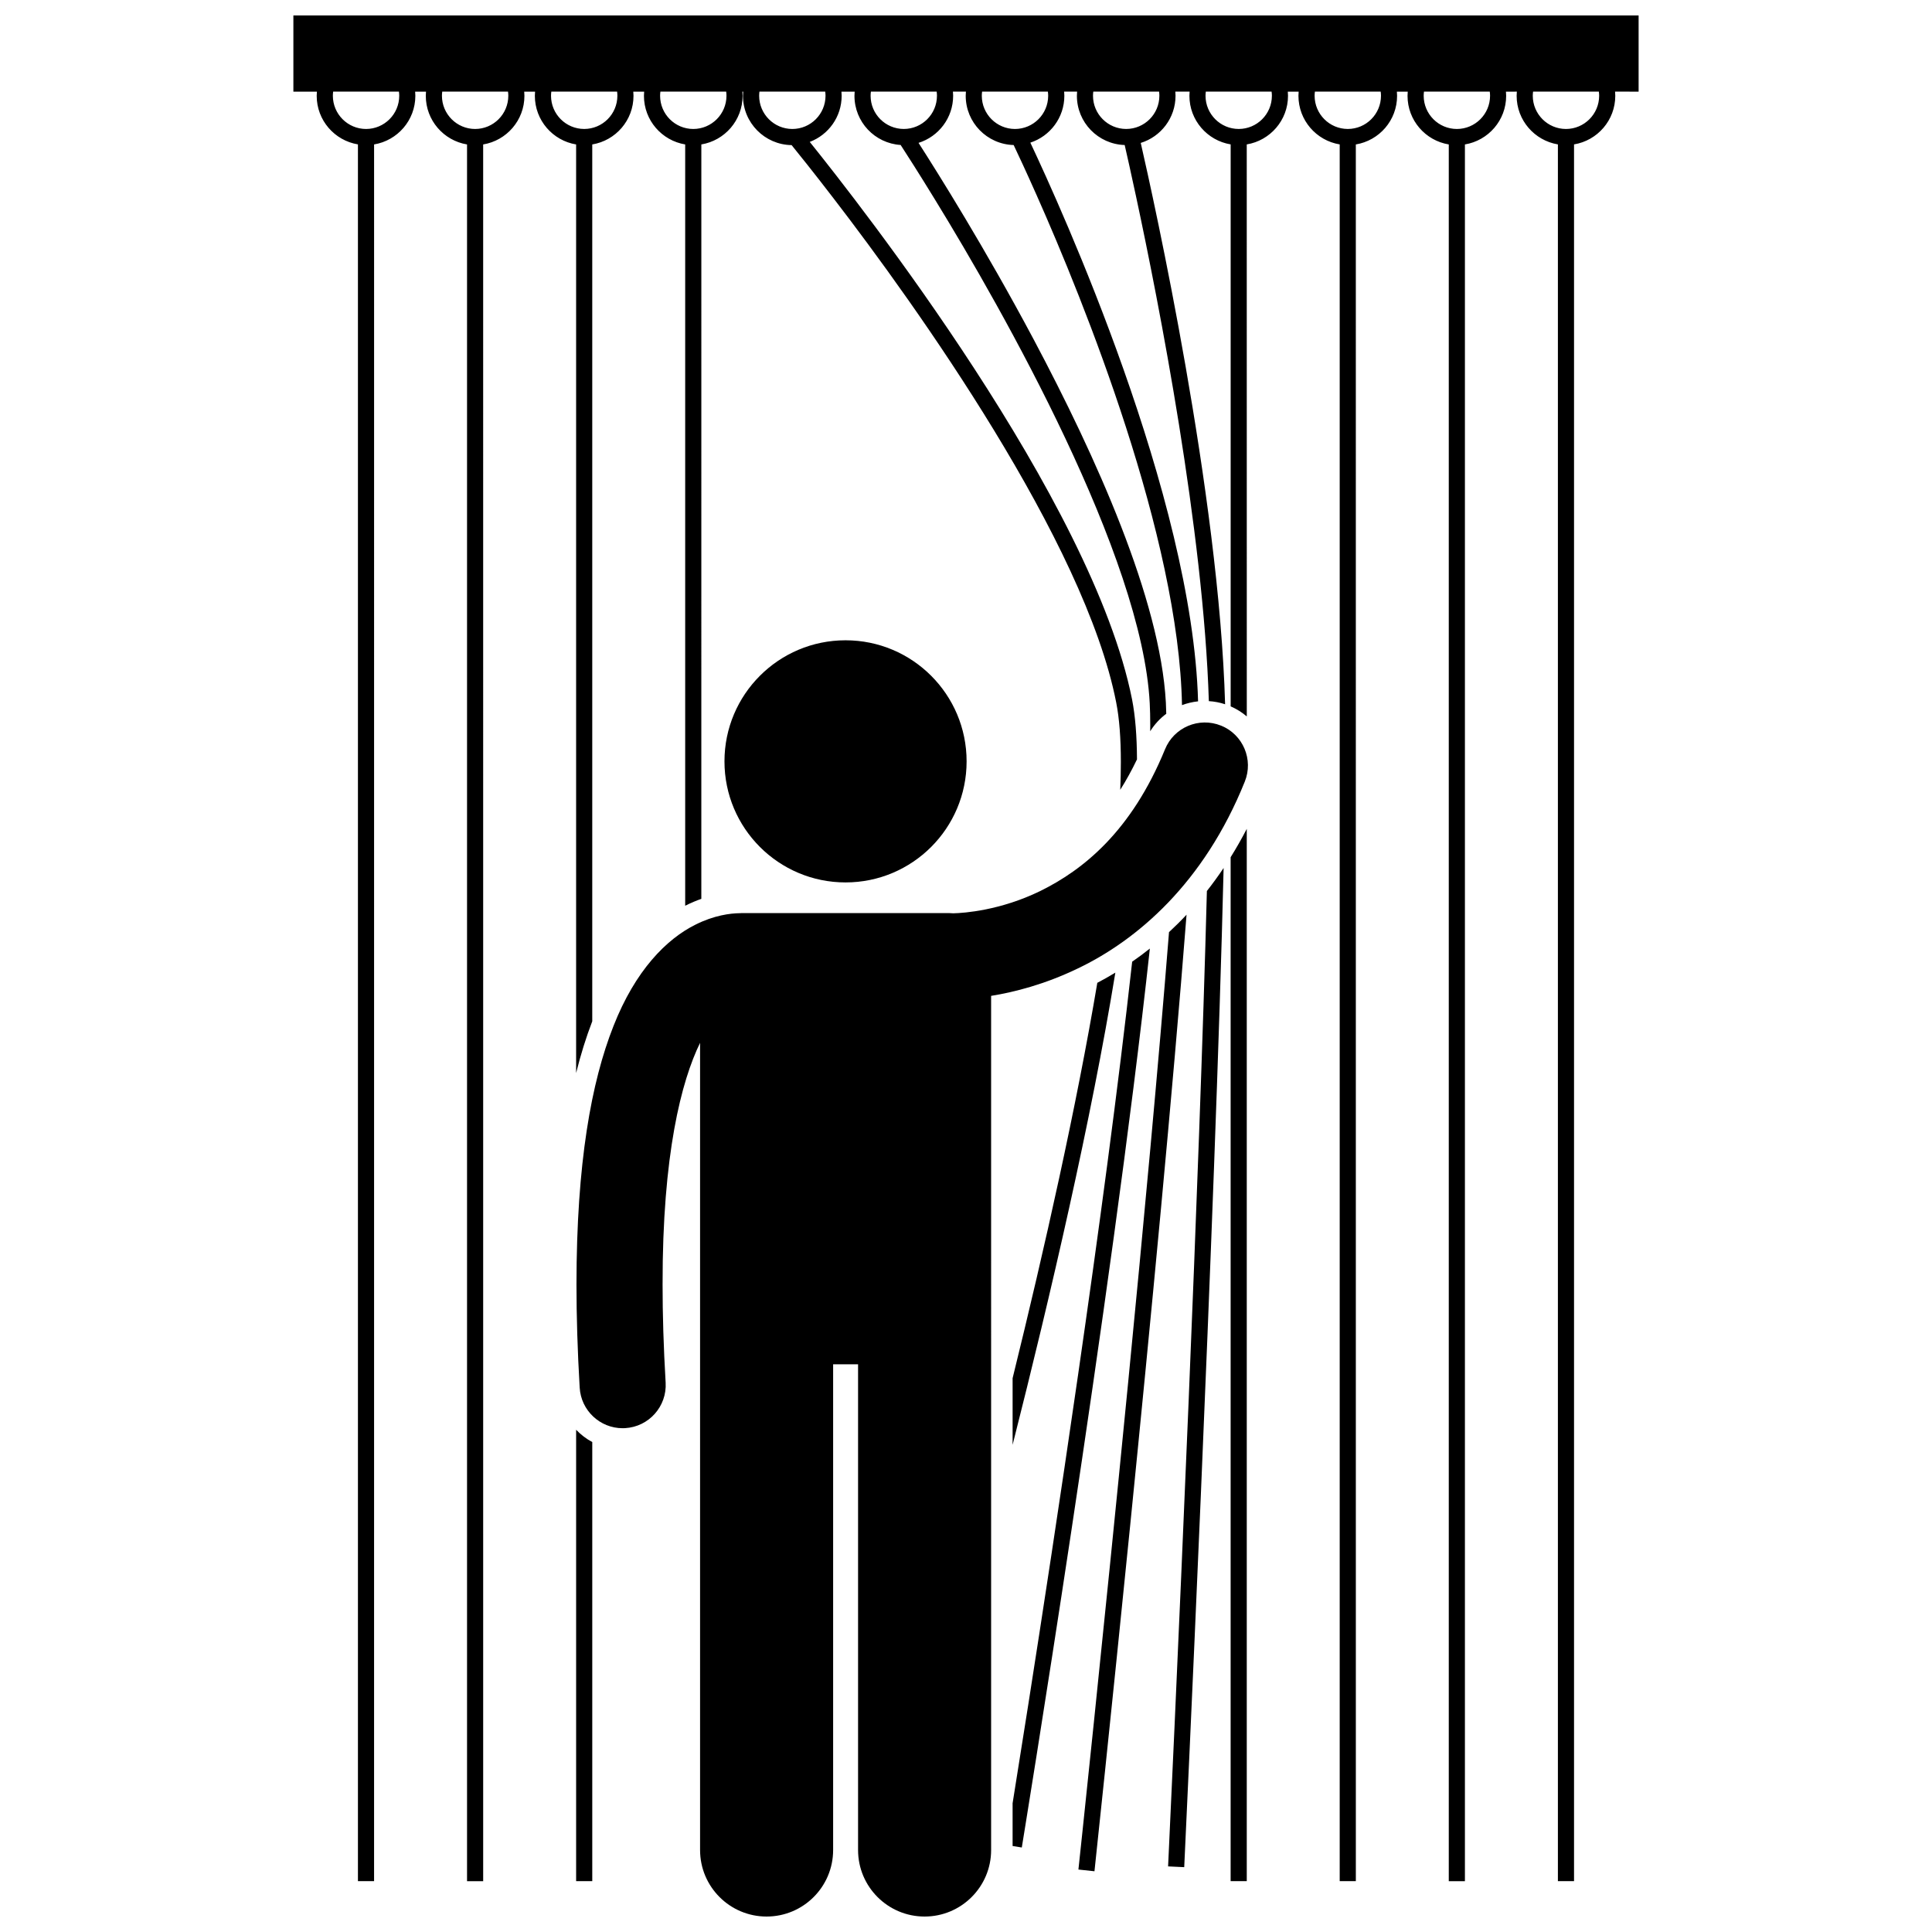<?xml version="1.0" encoding="UTF-8"?>
<!-- Uploaded to: SVG Repo, www.svgrepo.com, Generator: SVG Repo Mixer Tools -->
<svg width="800px" height="800px" version="1.1" viewBox="144 144 512 512" xmlns="http://www.w3.org/2000/svg">
 <defs>
  <clipPath id="b">
   <path d="m221 148.09h358v494.91h-358z"/>
  </clipPath>
  <clipPath id="a">
   <path d="m296 335h179v316.9h-179z"/>
  </clipPath>
 </defs>
 <g clip-path="url(#b)">
  <path d="m545.98 168.28c-0.031 0.363-0.055 0.73-0.055 1.105 0 6.488 4.734 11.855 10.934 12.883v460.26h4.277v-460.26c6.203-1.023 10.93-6.391 10.93-12.883 0-0.371-0.027-0.738-0.055-1.105l6.238 0.004v-20.188h-356.5v20.188h6.234c-0.031 0.363-0.055 0.73-0.055 1.102 0 6.492 4.731 11.859 10.93 12.879v460.26h4.277l0.004-460.25c6.199-1.023 10.93-6.391 10.934-12.879 0-0.371-0.027-0.738-0.055-1.102h2.879c-0.031 0.363-0.055 0.73-0.055 1.102 0 6.488 4.731 11.859 10.93 12.883v460.26h4.277l-0.004-460.26c6.199-1.023 10.934-6.394 10.934-12.883 0-0.371-0.027-0.738-0.055-1.102h2.875c-0.031 0.363-0.055 0.73-0.055 1.102 0.004 6.492 4.734 11.859 10.934 12.883v246.09c1.223-4.926 2.648-9.484 4.277-13.711v-232.38c6.203-1.023 10.93-6.391 10.93-12.883 0-0.371-0.027-0.738-0.055-1.102h2.879c-0.031 0.363-0.055 0.73-0.055 1.105 0 6.488 4.731 11.855 10.93 12.879v201.76c0.055-0.031 0.117-0.062 0.172-0.09 1.418-0.715 2.789-1.277 4.106-1.742l0.004-199.93c6.199-1.023 10.93-6.391 10.93-12.879 0-0.371-0.027-0.738-0.055-1.105h0.215c-0.031 0.363-0.055 0.73-0.055 1.102 0.004 7.156 5.754 12.961 12.887 13.062 1.703 2.094 5.684 7.035 11.086 14.07 21.848 28.395 66.625 91.023 74.938 133.66 0.836 4.231 1.234 9.566 1.23 15.781 0 2.328-0.055 4.781-0.164 7.34 1.59-2.516 3.066-5.203 4.438-8.066-0.031-6.09-0.434-11.426-1.305-15.883-10.492-52.777-72.359-131.51-85.414-147.75 4.938-1.867 8.453-6.625 8.453-12.219 0-0.371-0.027-0.738-0.055-1.102h3.504c-0.031 0.363-0.055 0.73-0.055 1.102 0 6.941 5.406 12.598 12.238 13.031 1.574 2.418 4.793 7.434 9.031 14.355 18.258 29.723 54.988 94.648 56.98 133.58 0.09 1.738 0.137 3.715 0.137 5.898 0 0.492-0.008 1.023-0.012 1.539 1.129-1.816 2.578-3.383 4.258-4.637-0.023-1.062-0.059-2.078-0.109-3.031-1.508-27.348-18.488-65.031-35.031-96.172-12.875-24.191-25.52-44.32-30.512-52.09 5.316-1.66 9.168-6.617 9.172-12.48 0-0.371-0.027-0.738-0.055-1.102h3.441c-0.031 0.363-0.055 0.73-0.055 1.102 0 7.102 5.652 12.859 12.707 13.055 1.203 2.527 3.34 7.09 6.062 13.23 12.672 28.488 37.727 90.699 38.547 135.2 1.355-0.512 2.785-0.848 4.262-1.004-1.484-54.281-36.367-130.92-44.449-148.06 5.231-1.711 9.008-6.617 9.012-12.422 0-0.371-0.023-0.738-0.055-1.102h3.434c-0.031 0.363-0.055 0.73-0.055 1.102 0 7.082 5.633 12.836 12.664 13.051 0.582 2.535 1.652 7.269 3.027 13.695 6.047 28.191 17.875 88.559 19.277 133.68 1.469 0.09 2.91 0.363 4.309 0.828-1.574-55.637-18.938-133.82-22.355-148.76 5.336-1.645 9.215-6.613 9.219-12.492 0-0.371-0.027-0.738-0.055-1.102h3.789c-0.031 0.363-0.055 0.73-0.055 1.105 0 6.488 4.731 11.855 10.93 12.879v148.93c1.57 0.684 3.008 1.582 4.277 2.668l-0.012-151.59c6.199-1.023 10.934-6.394 10.934-12.879 0-0.375-0.027-0.738-0.055-1.105h2.875c-0.031 0.363-0.055 0.73-0.055 1.102 0.004 6.488 4.734 11.859 10.934 12.879v460.26h4.277l-0.004-460.25c6.203-1.023 10.934-6.391 10.934-12.883 0-0.371-0.027-0.738-0.055-1.102h2.879c-0.031 0.363-0.055 0.73-0.055 1.105 0 6.488 4.731 11.859 10.93 12.879v460.26h4.277v-460.26c6.199-1.023 10.93-6.391 10.93-12.879 0-0.375-0.027-0.738-0.055-1.105zm21.812 1.105c-0.012 4.856-3.938 8.785-8.793 8.797-4.856-0.008-8.785-3.938-8.797-8.797 0-0.375 0.035-0.742 0.078-1.105h17.434c0.043 0.363 0.074 0.73 0.078 1.105zm-317.99 0c-0.008 4.856-3.938 8.785-8.793 8.797-4.856-0.012-8.785-3.941-8.797-8.797 0-0.375 0.031-0.738 0.078-1.102h17.434c0.043 0.359 0.074 0.727 0.078 1.102zm28.906 0c-0.008 4.856-3.938 8.785-8.793 8.797-4.856-0.008-8.785-3.938-8.797-8.797 0-0.375 0.035-0.738 0.078-1.102h17.434c0.047 0.359 0.078 0.727 0.078 1.102zm28.906 0c-0.012 4.859-3.938 8.785-8.793 8.793-4.856-0.008-8.785-3.938-8.793-8.793 0-0.375 0.031-0.738 0.078-1.102h17.434c0.043 0.359 0.074 0.727 0.074 1.102zm28.91 0c-0.008 4.856-3.941 8.785-8.797 8.797-4.856-0.008-8.785-3.941-8.793-8.797 0-0.375 0.031-0.742 0.078-1.105h17.434c0.047 0.363 0.078 0.73 0.078 1.105zm26.25 0c-0.012 4.859-3.938 8.785-8.793 8.797-4.856-0.008-8.785-3.938-8.797-8.797 0-0.375 0.031-0.738 0.078-1.102h17.43c0.047 0.359 0.082 0.727 0.082 1.102zm29.531 0c-0.008 4.856-3.938 8.785-8.789 8.793-4.859-0.008-8.789-3.938-8.797-8.793 0-0.375 0.031-0.738 0.078-1.102h17.43c0.047 0.359 0.078 0.727 0.078 1.102zm29.473 0c-0.008 4.856-3.941 8.785-8.797 8.797-4.856-0.008-8.781-3.941-8.793-8.797 0-0.375 0.031-0.738 0.078-1.102h17.434c0.047 0.359 0.078 0.727 0.078 1.102zm29.469 0c-0.012 4.856-3.941 8.785-8.797 8.793-4.856-0.008-8.781-3.938-8.793-8.793 0-0.375 0.031-0.738 0.078-1.102h17.434c0.047 0.359 0.078 0.727 0.078 1.102zm29.82 0c-0.012 4.856-3.938 8.785-8.793 8.793-4.856-0.008-8.785-3.941-8.797-8.793 0-0.375 0.035-0.742 0.078-1.105h17.43c0.051 0.363 0.082 0.73 0.082 1.105zm28.91 0c-0.012 4.856-3.941 8.785-8.793 8.793-4.856-0.008-8.785-3.938-8.797-8.793 0-0.375 0.031-0.738 0.078-1.102h17.434c0.047 0.359 0.074 0.727 0.078 1.102zm28.906 0c-0.008 4.856-3.938 8.785-8.793 8.797-4.856-0.008-8.785-3.938-8.797-8.797 0-0.375 0.031-0.742 0.078-1.105h17.434c0.043 0.363 0.078 0.73 0.078 1.105z"/>
 </g>
 <path d="m296.68 522.91v119.61h4.277v-116.36c-1.594-0.852-3.031-1.957-4.277-3.254z"/>
 <path d="m434.8 404.45c-5.496 32.648-13.934 70.238-22.449 104.79v17.656c10.148-40.031 20.859-86.215 27.227-125.14-1.629 0.988-3.227 1.891-4.777 2.699z"/>
 <path d="m429.7 508.35c-4.781 33.129-9.566 64.273-13.156 87.133-1.719 10.93-3.156 19.949-4.195 26.402v11.324l2.438 0.398c0-0.074 23.887-145.48 33.938-238.23-1.574 1.25-3.137 2.41-4.688 3.481-3.668 33.133-9 72.562-14.336 109.49z"/>
 <path d="m453.8 391.02c-2.769 34.848-6.824 78.387-10.816 119.22-3.344 34.188-6.641 66.492-9.102 90.246-2.461 23.754-4.082 38.926-4.09 38.961l4.254 0.457c0-0.039 17.195-160.79 24.402-253.5-1.531 1.645-3.09 3.18-4.648 4.621z"/>
 <path d="m459.03 514.61c-1.371 33.098-2.738 64.098-3.762 86.824-1.027 22.727-1.711 37.141-1.711 37.18l4.273 0.203c0-0.023 8.285-175.03 10.441-264.79-1.445 2.148-2.926 4.184-4.434 6.098-0.977 37.594-2.891 88.094-4.809 134.48z"/>
 <path d="m470.13 642.52h4.277v-278.86c-1.371 2.644-2.801 5.152-4.277 7.516z"/>
 <g clip-path="url(#a)">
  <path d="m467.59 336.3c-5.84-2.363-12.492 0.449-14.855 6.289-8.918 21.766-21.703 31.961-33.098 37.562-10.531 5.117-20.07 5.82-23.02 5.883-0.328-0.027-0.656-0.051-0.988-0.051l-55.09-0.004c-0.148 0-0.293 0.016-0.441 0.023-2.562 0.023-6.879 0.566-11.797 3.043-7.672 3.805-15.941 12.125-21.727 26.871-5.852 14.801-9.785 36.199-9.805 68.508 0.004 8.352 0.27 17.438 0.852 27.324 0.359 6.062 5.387 10.742 11.379 10.742 0.223 0 0.449-0.008 0.676-0.02 6.293-0.371 11.094-5.769 10.723-12.062-0.559-9.484-0.812-18.121-0.809-25.984-0.055-34.539 4.988-53.938 9.934-64.059v213.91c0 9.738 7.894 17.629 17.629 17.629 9.738 0 17.633-7.891 17.633-17.629v-128.72h6.609v128.72c0 9.738 7.894 17.629 17.629 17.629 9.738 0 17.633-7.891 17.633-17.629l-0.004-226.36c6.16-0.992 14.188-3.035 22.91-7.231 15.746-7.508 33.484-22.602 44.312-49.535 2.367-5.836-0.445-12.488-6.285-14.855z"/>
 </g>
 <path d="m400.16 345.77c0 17.719-14.363 32.082-32.082 32.082-17.723 0-32.086-14.363-32.086-32.082 0-17.723 14.363-32.086 32.086-32.086 17.719 0 32.082 14.363 32.082 32.086"/>
</svg>